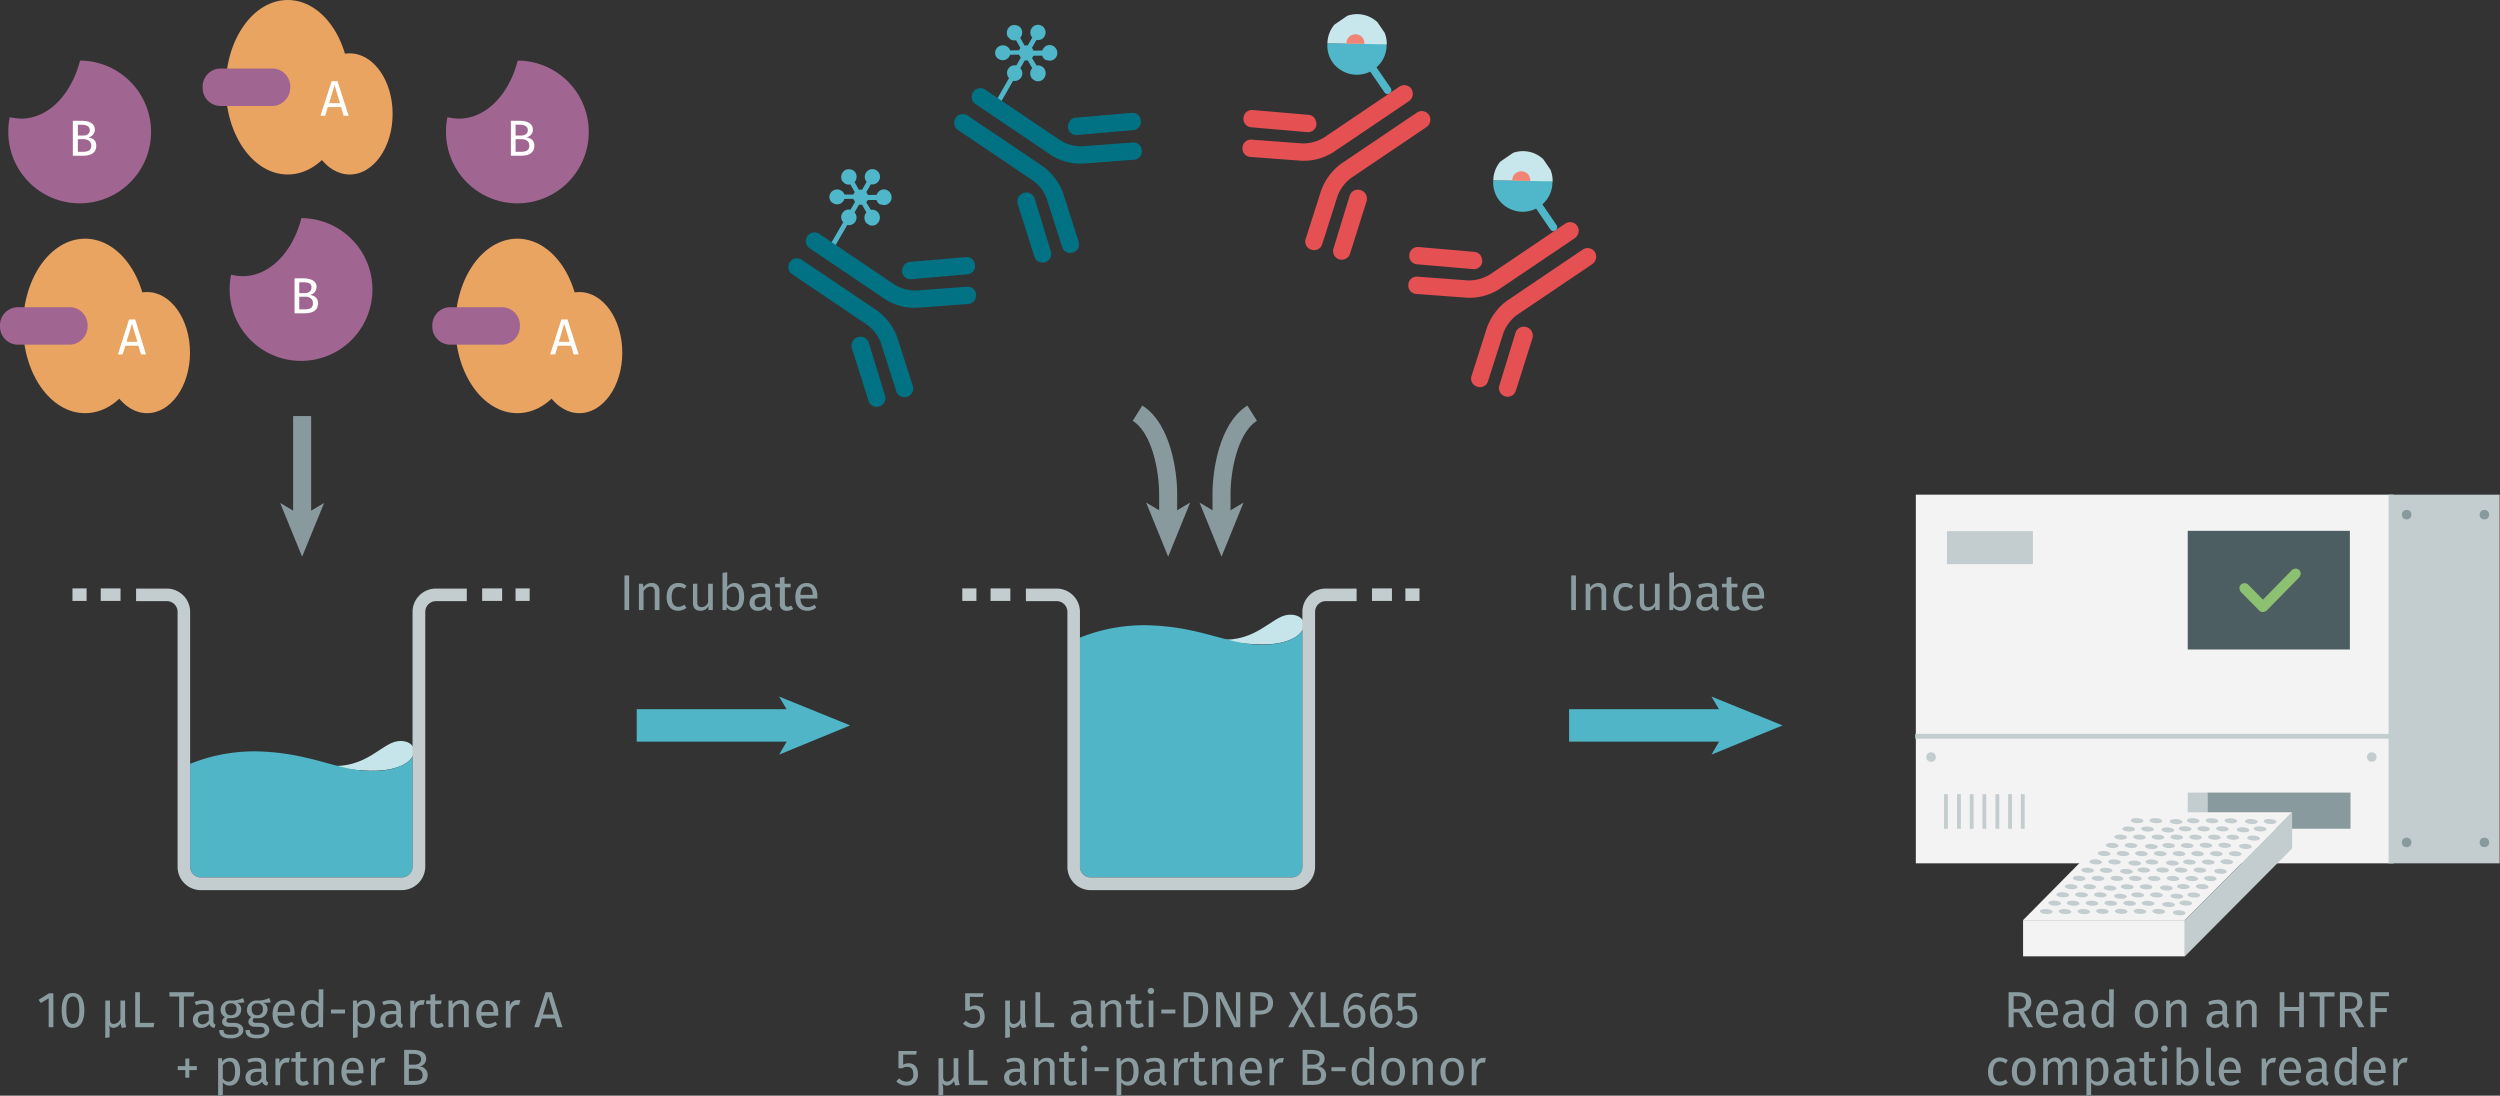 <svg xmlns="http://www.w3.org/2000/svg" xmlns:xlink="http://www.w3.org/1999/xlink" viewBox="0 0 693.4 303.9"><rect x="0" y="0" width="693.4" height="303.9" fill="#333333" stroke="none"/><defs><symbol id="well-b-4--4_2" data-name="well-b-4--4 2" viewBox="0 0 258.8 170.8"><path d="M184,15c-9,1.2-17.8,15.5-38.6,13.9,7.7,1.9,22,3.5,30.7,2.5C198.5,28.8,196.8,13.4,184,15Z" fill="#c5e5ea"/><path d="M66.6,157.5a6.1,6.1,0,0,0,6.1,6.1H186.4a6.1,6.1,0,0,0,6.1-6.1V23.6c-1.9,3.4-7,6.7-16.4,7.9-22.3,2.6-36.4-8.9-67.6-10.5a97.1,97.1,0,0,0-42,6.9V157.5Z" fill="#4fb5c7"/><path d="M186.4,170.8H72.7a13.2,13.2,0,0,1-13.2-13.2V13.3a6.1,6.1,0,0,0-6.1-6.1H36V.1H53.4A13.2,13.2,0,0,1,66.6,13.3V157.5a6.1,6.1,0,0,0,6.1,6.1H186.4a6.1,6.1,0,0,0,6.1-6.1V13.3A13.2,13.2,0,0,1,205.7.1h17.5V7.2H205.8a6.1,6.1,0,0,0-6.1,6.1V157.5A13.4,13.4,0,0,1,186.4,170.8Z" fill="#c3ccce"/><rect x="231.9" width="11.3" height="7.1" fill="#c3ccce"/><rect x="250.8" width="8" height="7.1" fill="#c3ccce"/><rect x="16" width="11.2" height="7.1" fill="#c3ccce"/><rect width="8" height="7.1" fill="#c3ccce"/></symbol><symbol id="HTRF-reader-white-background_2" data-name="HTRF-reader-white-background 2" viewBox="0 0 184.2 145.5"><rect x="0.2" width="150.5" height="116.2" fill="#f3f3f3"/><rect x="92" y="93.9" width="45.2" height="11.4" fill="#899a9e"/><rect x="85.9" y="93.9" width="6.3" height="11.4" fill="#c3ccce"/><rect x="149.2" width="35" height="116.2" fill="#c3ccce"/><rect y="75.4" width="150" height="1.5" fill="#c3ccce"/><rect x="85.9" y="11.4" width="51.1" height="37.4" fill="#4d5e62"/><rect x="10" y="11.5" width="27.1" height="10.4" fill="#c3ccce"/><rect x="9.1" y="94.4" width="1.2" height="10.9" fill="#c3ccce"/><rect x="13.2" y="94.4" width="1.2" height="10.9" fill="#c3ccce"/><rect x="17.2" y="94.4" width="1.2" height="10.9" fill="#c3ccce"/><rect x="21.2" y="94.4" width="1.2" height="10.9" fill="#c3ccce"/><rect x="25.3" y="94.4" width="1.2" height="10.9" fill="#c3ccce"/><rect x="29.3" y="94.4" width="1.2" height="10.9" fill="#c3ccce"/><rect x="33.3" y="94.4" width="1.2" height="10.9" fill="#c3ccce"/><circle cx="154.9" cy="6.3" r="1.5" fill="#899a9e"/><circle cx="179.4" cy="6.3" r="1.5" fill="#899a9e"/><circle cx="154.9" cy="109.6" r="1.5" fill="#899a9e"/><circle cx="143.9" cy="82.7" r="1.5" fill="#c3ccce"/><circle cx="5" cy="82.7" r="1.5" fill="#c3ccce"/><circle cx="179.4" cy="109.6" r="1.5" fill="#899a9e"/><polygon points="85 134.1 118.8 100.1 67.6 100.1 34 134.1 85 134.1" fill="#f3f3f3"/><rect x="34" y="134.1" width="51" height="11.4" fill="#f3f3f3"/><polygon points="85 145.5 118.8 111.5 118.8 100.1 85 134.1 85 145.5" fill="#c3ccce"/><ellipse cx="41.3" cy="131.3" rx="0.8" ry="2" transform="translate(-92.1 165.3) rotate(-86.8)" fill="#c3ccce"/><ellipse cx="47.2" cy="131.3" rx="0.8" ry="2" transform="translate(-86.5 171.2) rotate(-86.8)" fill="#c3ccce"/><ellipse cx="53.1" cy="131.3" rx="0.8" ry="2" transform="translate(-80.9 177.1) rotate(-86.8)" fill="#c3ccce"/><ellipse cx="59" cy="131.3" rx="0.8" ry="2" transform="translate(-75.4 182.9) rotate(-86.8)" fill="#c3ccce"/><ellipse cx="64.9" cy="131.3" rx="0.8" ry="2" transform="translate(-69.8 188.8) rotate(-86.8)" fill="#c3ccce"/><ellipse cx="70.8" cy="131.3" rx="0.8" ry="2" transform="translate(-64.2 194.7) rotate(-86.8)" fill="#c3ccce"/><ellipse cx="76.7" cy="131.3" rx="0.8" ry="2" transform="translate(-58.6 200.6) rotate(-86.8)" fill="#c3ccce"/><ellipse cx="82.6" cy="131.3" rx="0.8" ry="2" transform="matrix(0.06, -1, 1, 0.06, -53.07, 206.51)" fill="#c3ccce"/><ellipse cx="43.9" cy="128.7" rx="0.8" ry="2" transform="translate(-87 165.4) rotate(-86.8)" fill="#c3ccce"/><ellipse cx="49.8" cy="128.7" rx="0.8" ry="2" transform="translate(-81.5 171.3) rotate(-86.8)" fill="#c3ccce"/><ellipse cx="55.7" cy="128.7" rx="0.8" ry="2" transform="translate(-75.9 177.2) rotate(-86.8)" fill="#c3ccce"/><ellipse cx="61.6" cy="128.7" rx="0.8" ry="2" transform="translate(-70.3 183.1) rotate(-86.8)" fill="#c3ccce"/><ellipse cx="67.5" cy="128.7" rx="0.8" ry="2" transform="translate(-64.7 189) rotate(-86.8)" fill="#c3ccce"/><ellipse cx="73.4" cy="128.7" rx="0.8" ry="2" transform="translate(-59.2 194.9) rotate(-86.8)" fill="#c3ccce"/><ellipse cx="79.3" cy="128.7" rx="0.8" ry="2" transform="matrix(0.06, -1, 1, 0.06, -53.59, 200.76)" fill="#c3ccce"/><ellipse cx="85.2" cy="128.7" rx="0.8" ry="2" transform="translate(-48 206.6) rotate(-86.8)" fill="#c3ccce"/><ellipse cx="46.5" cy="126.1" rx="0.8" ry="2" transform="translate(-82 165.5) rotate(-86.8)" fill="#c3ccce"/><ellipse cx="52.4" cy="126.1" rx="0.8" ry="2" transform="translate(-76.4 171.4) rotate(-86.8)" fill="#c3ccce"/><ellipse cx="58.3" cy="126.1" rx="0.8" ry="2" transform="translate(-70.8 177.3) rotate(-86.8)" fill="#c3ccce"/><ellipse cx="64.2" cy="126.1" rx="0.8" ry="2" transform="matrix(0.06, -1, 1, 0.06, -65.26, 183.22)" fill="#c3ccce"/><ellipse cx="70.1" cy="126.1" rx="0.8" ry="2" transform="translate(-59.7 189.1) rotate(-86.8)" fill="#c3ccce"/><ellipse cx="76" cy="126.1" rx="0.8" ry="2" transform="translate(-54.1 195) rotate(-86.8)" fill="#c3ccce"/><ellipse cx="81.9" cy="126.1" rx="0.8" ry="2" transform="matrix(0.06, -1, 1, 0.06, -48.54, 200.9)" fill="#c3ccce"/><ellipse cx="87.8" cy="126.1" rx="0.8" ry="2" transform="translate(-43 206.8) rotate(-86.8)" fill="#c3ccce"/><ellipse cx="49.1" cy="123.5" rx="0.8" ry="2" transform="translate(-76.9 165.7) rotate(-86.8)" fill="#c3ccce"/><ellipse cx="55" cy="123.5" rx="0.8" ry="2" transform="translate(-71.4 171.6) rotate(-86.8)" fill="#c3ccce"/><ellipse cx="60.9" cy="123.5" rx="0.8" ry="2" transform="matrix(0.06, -1, 1, 0.06, -65.78, 177.47)" fill="#c3ccce"/><ellipse cx="66.8" cy="123.5" rx="0.8" ry="2" transform="translate(-60.2 183.4) rotate(-86.8)" fill="#c3ccce"/><ellipse cx="72.7" cy="123.5" rx="0.8" ry="2" transform="translate(-54.6 189.3) rotate(-86.8)" fill="#c3ccce"/><ellipse cx="78.6" cy="123.5" rx="0.8" ry="2" transform="matrix(0.06, -1, 1, 0.06, -49.06, 195.15)" fill="#c3ccce"/><ellipse cx="84.5" cy="123.5" rx="0.8" ry="2" transform="translate(-43.5 201) rotate(-86.8)" fill="#c3ccce"/><ellipse cx="90.4" cy="123.5" rx="0.8" ry="2" transform="translate(-37.9 206.9) rotate(-86.8)" fill="#c3ccce"/><ellipse cx="51.7" cy="120.9" rx="0.8" ry="2" transform="translate(-71.9 165.8) rotate(-86.8)" fill="#c3ccce"/><ellipse cx="57.6" cy="120.9" rx="0.8" ry="2" transform="translate(-66.3 171.7) rotate(-86.8)" fill="#c3ccce"/><ellipse cx="63.5" cy="120.9" rx="0.8" ry="2" transform="translate(-60.7 177.6) rotate(-86.8)" fill="#c3ccce"/><ellipse cx="69.4" cy="120.9" rx="0.8" ry="2" transform="translate(-55.2 183.5) rotate(-86.8)" fill="#c3ccce"/><ellipse cx="75.3" cy="120.9" rx="0.8" ry="2" transform="translate(-49.6 189.4) rotate(-86.8)" fill="#c3ccce"/><ellipse cx="81.2" cy="120.9" rx="0.8" ry="2" transform="translate(-44 195.3) rotate(-86.8)" fill="#c3ccce"/><ellipse cx="87.1" cy="120.9" rx="0.8" ry="2" transform="translate(-38.4 201.2) rotate(-86.8)" fill="#c3ccce"/><ellipse cx="93" cy="120.9" rx="0.8" ry="2" transform="translate(-32.9 207.1) rotate(-86.8)" fill="#c3ccce"/><ellipse cx="54.3" cy="118.3" rx="0.8" ry="2" transform="translate(-66.8 166) rotate(-86.8)" fill="#c3ccce"/><ellipse cx="60.2" cy="118.3" rx="0.8" ry="2" transform="translate(-61.3 171.9) rotate(-86.8)" fill="#c3ccce"/><ellipse cx="66.1" cy="118.3" rx="0.8" ry="2" transform="matrix(0.06, -1, 1, 0.06, -55.68, 177.75)" fill="#c3ccce"/><ellipse cx="72" cy="118.3" rx="0.8" ry="2" transform="translate(-50.1 183.6) rotate(-86.8)" fill="#c3ccce"/><ellipse cx="77.9" cy="118.3" rx="0.8" ry="2" transform="translate(-44.5 189.5) rotate(-86.8)" fill="#c3ccce"/><ellipse cx="83.8" cy="118.3" rx="0.8" ry="2" transform="translate(-39 195.4) rotate(-86.8)" fill="#c3ccce"/><ellipse cx="89.7" cy="118.3" rx="0.8" ry="2" transform="translate(-33.4 201.3) rotate(-86.8)" fill="#c3ccce"/><ellipse cx="95.6" cy="118.3" rx="0.8" ry="2" transform="matrix(0.06, -1, 1, 0.06, -27.81, 207.21)" fill="#c3ccce"/><ellipse cx="56.9" cy="115.7" rx="0.8" ry="2" transform="translate(-61.8 166.1) rotate(-86.8)" fill="#c3ccce"/><ellipse cx="62.8" cy="115.7" rx="0.8" ry="2" transform="translate(-56.2 172) rotate(-86.8)" fill="#c3ccce"/><ellipse cx="68.7" cy="115.7" rx="0.8" ry="2" transform="matrix(0.06, -1, 1, 0.06, -50.63, 177.89)" fill="#c3ccce"/><ellipse cx="74.6" cy="115.7" rx="0.8" ry="2" transform="translate(-45.1 183.8) rotate(-86.8)" fill="#c3ccce"/><ellipse cx="80.5" cy="115.7" rx="0.8" ry="2" transform="matrix(0.06, -1, 1, 0.06, -39.48, 189.67)" fill="#c3ccce"/><ellipse cx="86.4" cy="115.7" rx="0.8" ry="2" transform="translate(-33.9 195.6) rotate(-86.8)" fill="#c3ccce"/><ellipse cx="92.3" cy="115.7" rx="0.8" ry="2" transform="translate(-28.3 201.5) rotate(-86.8)" fill="#c3ccce"/><ellipse cx="98.2" cy="115.7" rx="0.8" ry="2" transform="translate(-22.8 207.3) rotate(-86.8)" fill="#c3ccce"/><ellipse cx="59.5" cy="113.1" rx="0.8" ry="2" transform="translate(-56.7 166.2) rotate(-86.8)" fill="#c3ccce"/><ellipse cx="65.4" cy="113.1" rx="0.8" ry="2" transform="translate(-51.1 172.1) rotate(-86.8)" fill="#c3ccce"/><ellipse cx="71.3" cy="113.1" rx="0.8" ry="2" transform="translate(-45.6 178) rotate(-86.8)" fill="#c3ccce"/><ellipse cx="77.2" cy="113.1" rx="0.8" ry="2" transform="translate(-40 183.9) rotate(-86.8)" fill="#c3ccce"/><ellipse cx="83.1" cy="113.1" rx="0.8" ry="2" transform="translate(-34.4 189.8) rotate(-86.8)" fill="#c3ccce"/><ellipse cx="89" cy="113.1" rx="0.8" ry="2" transform="translate(-28.9 195.7) rotate(-86.8)" fill="#c3ccce"/><ellipse cx="94.9" cy="113.1" rx="0.8" ry="2" transform="translate(-23.3 201.6) rotate(-86.8)" fill="#c3ccce"/><ellipse cx="100.8" cy="113.1" rx="0.8" ry="2" transform="translate(-17.7 207.5) rotate(-86.8)" fill="#c3ccce"/><ellipse cx="62.1" cy="110.5" rx="0.8" ry="2" transform="translate(-51.7 166.4) rotate(-86.8)" fill="#c3ccce"/><ellipse cx="68" cy="110.5" rx="0.8" ry="2" transform="translate(-46.1 172.3) rotate(-86.8)" fill="#c3ccce"/><ellipse cx="73.9" cy="110.5" rx="0.8" ry="2" transform="matrix(0.06, -1, 1, 0.06, -40.52, 178.17)" fill="#c3ccce"/><ellipse cx="79.8" cy="110.5" rx="0.8" ry="2" transform="translate(-34.9 184.1) rotate(-86.8)" fill="#c3ccce"/><ellipse cx="85.7" cy="110.5" rx="0.8" ry="2" transform="translate(-29.4 190) rotate(-86.8)" fill="#c3ccce"/><ellipse cx="91.6" cy="110.5" rx="0.8" ry="2" transform="translate(-23.8 195.8) rotate(-86.8)" fill="#c3ccce"/><ellipse cx="97.5" cy="110.5" rx="0.8" ry="2" transform="translate(-18.2 201.7) rotate(-86.8)" fill="#c3ccce"/><ellipse cx="103.4" cy="110.5" rx="0.8" ry="2" transform="matrix(0.06, -1, 1, 0.06, -12.65, 207.63)" fill="#c3ccce"/><ellipse cx="64.7" cy="107.9" rx="0.8" ry="2" transform="translate(-46.6 166.5) rotate(-86.8)" fill="#c3ccce"/><ellipse cx="70.6" cy="107.9" rx="0.8" ry="2" transform="translate(-41 172.4) rotate(-86.8)" fill="#c3ccce"/><ellipse cx="76.5" cy="107.9" rx="0.8" ry="2" transform="translate(-35.5 178.3) rotate(-86.8)" fill="#c3ccce"/><ellipse cx="82.4" cy="107.9" rx="0.8" ry="2" transform="translate(-29.9 184.2) rotate(-86.8)" fill="#c3ccce"/><ellipse cx="88.3" cy="107.9" rx="0.8" ry="2" transform="translate(-24.3 190.1) rotate(-86.8)" fill="#c3ccce"/><ellipse cx="94.2" cy="107.9" rx="0.8" ry="2" transform="translate(-18.7 196) rotate(-86.8)" fill="#c3ccce"/><ellipse cx="100.1" cy="107.9" rx="0.8" ry="2" transform="translate(-13.2 201.9) rotate(-86.8)" fill="#c3ccce"/><ellipse cx="106" cy="107.9" rx="0.8" ry="2" transform="matrix(0.06, -1, 1, 0.06, -7.6, 207.77)" fill="#c3ccce"/><ellipse cx="67.3" cy="105.3" rx="0.8" ry="2" transform="translate(-41.6 166.7) rotate(-86.8)" fill="#c3ccce"/><ellipse cx="73.2" cy="105.3" rx="0.8" ry="2" transform="translate(-36 172.6) rotate(-86.8)" fill="#c3ccce"/><ellipse cx="79.1" cy="105.3" rx="0.8" ry="2" transform="matrix(0.06, -1, 1, 0.06, -30.42, 178.45)" fill="#c3ccce"/><ellipse cx="85" cy="105.3" rx="0.8" ry="2" transform="translate(-24.8 184.3) rotate(-86.8)" fill="#c3ccce"/><ellipse cx="90.9" cy="105.3" rx="0.8" ry="2" transform="translate(-19.3 190.2) rotate(-86.8)" fill="#c3ccce"/><ellipse cx="96.8" cy="105.3" rx="0.8" ry="2" transform="translate(-13.7 196.1) rotate(-86.8)" fill="#c3ccce"/><ellipse cx="102.7" cy="105.3" rx="0.8" ry="2" transform="matrix(0.06, -1, 1, 0.06, -8.12, 202.02)" fill="#c3ccce"/><ellipse cx="108.6" cy="105.3" rx="0.8" ry="2" transform="translate(-2.5 207.9) rotate(-86.8)" fill="#c3ccce"/><ellipse cx="69.9" cy="102.7" rx="0.8" ry="2" transform="translate(-36.5 166.8) rotate(-86.8)" fill="#c3ccce"/><ellipse cx="75.8" cy="102.7" rx="0.8" ry="2" transform="translate(-30.9 172.7) rotate(-86.8)" fill="#c3ccce"/><ellipse cx="81.7" cy="102.7" rx="0.8" ry="2" transform="matrix(0.06, -1, 1, 0.06, -25.36, 178.59)" fill="#c3ccce"/><ellipse cx="87.6" cy="102.7" rx="0.8" ry="2" transform="translate(-19.8 184.5) rotate(-86.8)" fill="#c3ccce"/><ellipse cx="93.5" cy="102.7" rx="0.8" ry="2" transform="translate(-14.2 190.4) rotate(-86.8)" fill="#c3ccce"/><ellipse cx="99.4" cy="102.7" rx="0.8" ry="2" transform="translate(-8.6 196.3) rotate(-86.8)" fill="#c3ccce"/><ellipse cx="105.3" cy="102.7" rx="0.8" ry="2" transform="matrix(0.06, -1, 1, 0.06, -3.07, 202.16)" fill="#c3ccce"/><ellipse cx="111.2" cy="102.7" rx="0.8" ry="2" transform="matrix(0.06, -1, 1, 0.06, 2.5, 208.05)" fill="#c3ccce"/><path d="M119.9,23.3a2.1,2.1,0,0,0-1.1.4l-9.2,9.4-4.7-4.8a1.7,1.7,0,0,0-1.1-.4,1.6,1.6,0,0,0-1.6,1.6,2.1,2.1,0,0,0,.4,1.1l5.9,6a1.7,1.7,0,0,0,1.1.4,2.1,2.1,0,0,0,1.1-.4L121,26.1a2.2,2.2,0,0,0,.5-1.1A1.6,1.6,0,0,0,119.9,23.3Z" fill="#8cc172"/></symbol><symbol id="well-b-2--4_2" data-name="well-b-2--4 2" viewBox="0 0 258.8 170.8"><path d="M184,86.5c-9,1.2-17.8,15.5-38.6,13.9,7.7,1.9,22,3.5,30.7,2.5C198.5,100.3,196.8,84.9,184,86.5Z" fill="#c5e5ea"/><path d="M66.6,157.5a6.1,6.1,0,0,0,6.1,6.1H186.4a6.1,6.1,0,0,0,6.1-6.1V95.1c-1.9,3.4-7,6.7-16.4,7.9-22.2,2.6-36.4-8.9-67.5-10.6a97.1,97.1,0,0,0-42,6.9Z" fill="#4fb5c7"/><path d="M186.4,170.8H72.7a13.2,13.2,0,0,1-13.2-13.2V13.3a6.1,6.1,0,0,0-6.1-6.1H36V.1H53.4A13.2,13.2,0,0,1,66.6,13.3V157.5a6.1,6.1,0,0,0,6.1,6.1H186.4a6.1,6.1,0,0,0,6.1-6.1V13.3A13.2,13.2,0,0,1,205.7.1h17.5V7.2H205.8a6.1,6.1,0,0,0-6.1,6.1V157.5A13.4,13.4,0,0,1,186.4,170.8Z" fill="#c3ccce"/><rect x="231.9" width="11.3" height="7.1" fill="#c3ccce"/><rect x="250.8" width="8" height="7.1" fill="#c3ccce"/><rect x="16" width="11.2" height="7.1" fill="#c3ccce"/><rect width="8" height="7.1" fill="#c3ccce"/></symbol><symbol id="fluorophore-donor-cryptate" data-name="fluorophore-donor-cryptate" viewBox="0 0 17.3 25.5"><path d="M15.4,3.3,9.6,7.4l-2,1.4L1.4,13.2a8.5,8.5,0,0,0,6.2,3.9v7.3a1.1,1.1,0,0,0,2.2,0V17.1a8.7,8.7,0,0,0,7.5-8.5A8.5,8.5,0,0,0,15.4,3.3Z" fill="#4fb7c9"/><path d="M15.4,3.3a8.6,8.6,0,0,0-14,10Z" fill="#c7e7ec"/><path d="M10.9,6.5A2.5,2.5,0,0,0,8.7,5.3,2.6,2.6,0,0,0,6.1,7.9a2.3,2.3,0,0,0,.6,1.6" fill="#f08576"/></symbol><symbol id="antibody-red_2" data-name="antibody-red 2" viewBox="0 0 51.1 50.3"><path d="M21.1,50.3a2.5,2.5,0,0,1-2.5-2.5V21.5a11.7,11.7,0,0,0-2.1-6L7.5,4.1A2.4,2.4,0,0,1,7.9.6a2.4,2.4,0,0,1,3.5.4l9,11.4a15.9,15.9,0,0,1,3.2,9.1V47.7A2.6,2.6,0,0,1,21.1,50.3Z" fill="#e55052"/><path d="M12.6,22.5a2.3,2.3,0,0,1-1.9-.9L.6,9.1A2.4,2.4,0,0,1,1,5.6,2.4,2.4,0,0,1,4.5,6L14.6,18.5a2.4,2.4,0,0,1-.4,3.5A3.3,3.3,0,0,1,12.6,22.5Z" fill="#e55052"/><path d="M30.1,50.3a2.5,2.5,0,0,1-2.5-2.5V21.5a16.7,16.7,0,0,1,3.2-9.1L39.8,1A2.4,2.4,0,0,1,43.3.6a2.4,2.4,0,0,1,.4,3.5l-9,11.4a11.7,11.7,0,0,0-2.1,6V47.7A2.6,2.6,0,0,1,30.1,50.3Z" fill="#e55052"/><path d="M38.6,22.5a2.5,2.5,0,0,1-1.6-.6,2.5,2.5,0,0,1-.4-3.5L46.7,5.9A2.5,2.5,0,0,1,50.6,9l-10,12.6A2.7,2.7,0,0,1,38.6,22.5Z" fill="#e55052"/></symbol><symbol id="fluorophore-acceptor-XL665" data-name="fluorophore-acceptor-XL665" viewBox="0 0 16.2 25.5"><path d="M15.1,10.5a2.2,2.2,0,0,0-2.6.2L10.3,9.5V8.7l2.2-1.3A2,2,0,0,0,14,8l1.1-.4a2.2,2.2,0,0,0,.8-3,2.2,2.2,0,0,0-1.4-1.1,2.1,2.1,0,0,0-1.7.2,2.1,2.1,0,0,0-1,1.4,1.7,1.7,0,0,0,0,1L9.6,7.4l-.8-.5V4.3a2.2,2.2,0,0,0,1.5-2.1,2.2,2.2,0,0,0-4.4,0A2.2,2.2,0,0,0,7.4,4.3V6.9l-.8.5L4.4,6.1a1.7,1.7,0,0,0,0-1,2.4,2.4,0,0,0-1-1.4,2,2,0,0,0-1.7-.2,2.4,2.4,0,0,0-1.4,1,2.4,2.4,0,0,0,.8,3.1l1.1.3a2.2,2.2,0,0,0,1.5-.6L5.9,8.6v.8L3.7,10.7a2.2,2.2,0,0,0-2.6-.2,2.2,2.2,0,0,0-.8,3,2.1,2.1,0,0,0,1.4,1h.5a2,2,0,0,0,1.1-.3,2.1,2.1,0,0,0,1-1.4,1.7,1.7,0,0,0,0-1l2.2-1.3.9.5v2.6a2.2,2.2,0,0,0,0,4.2v6.9a.7.7,0,1,0,1.4,0V17.9a2.2,2.2,0,0,0,0-4.2V11.1l.8-.4L11.8,12a1.7,1.7,0,0,0,0,1,2.4,2.4,0,0,0,1,1.4,2,2,0,0,0,1.1.3h.6a2.4,2.4,0,0,0,1.4-1A2.4,2.4,0,0,0,15.1,10.5Z" fill="#4fb7c9"/></symbol><symbol id="antibody-blue_2" data-name="antibody-blue 2" viewBox="0 0 51.1 50.2"><path d="M21.1,50.2a2.5,2.5,0,0,1-2.5-2.5V21.5a11.7,11.7,0,0,0-2.1-6L7.5,4.1A2.4,2.4,0,0,1,7.9.6a2.4,2.4,0,0,1,3.5.4l9,11.4a15.7,15.7,0,0,1,3.2,9.1V47.7A2.5,2.5,0,0,1,21.1,50.2Z" fill="#007284"/><path d="M12.6,22.5a2.3,2.3,0,0,1-1.9-.9L.6,9.1A2.4,2.4,0,0,1,1,5.6,2.4,2.4,0,0,1,4.5,6L14.6,18.5a2.4,2.4,0,0,1-.4,3.5A3.3,3.3,0,0,1,12.6,22.5Z" fill="#007284"/><path d="M30.1,50.2a2.5,2.5,0,0,1-2.5-2.5V21.5a16.7,16.7,0,0,1,3.2-9.1L39.8,1A2.4,2.4,0,0,1,43.3.6a2.4,2.4,0,0,1,.4,3.5l-9,11.4a11.4,11.4,0,0,0-2.1,6V47.7A2.5,2.5,0,0,1,30.1,50.2Z" fill="#007284"/><path d="M38.6,22.5a2.5,2.5,0,0,1-1.6-.6,2.5,2.5,0,0,1-.4-3.5L46.7,5.9A2.5,2.5,0,0,1,50.6,9l-10,12.6A2.7,2.7,0,0,1,38.6,22.5Z" fill="#007284"/></symbol><symbol id="protein-double-tag_2" data-name="protein-double-tag 2" viewBox="0 0 52.7 48.4"><ellipse cx="23.6" cy="24.2" rx="17.2" ry="24.2" fill="#e9a461"/><ellipse cx="40.8" cy="31.6" rx="11.9" ry="16.8" fill="#e9a461"/><path d="M19.3,29.4H5a5,5,0,0,1-5-5V24a5,5,0,0,1,5-5H19.3a5,5,0,0,1,5,5v.4A5.1,5.1,0,0,1,19.3,29.4Z" fill="#a06590"/></symbol><symbol id="compound-purple" data-name="compound-purple" viewBox="0 0 39.6 39.6"><path d="M19.9,0C17.5,9.4,11.1,16.1,3.6,16.1a16.5,16.5,0,0,1-3.2-.4A18.4,18.4,0,0,0,0,19.8,19.8,19.8,0,1,0,19.9,0Z" fill="#a06590"/></symbol></defs><title>ppi-how-it-works-assay-protocol-htrf-mab-anti-dnp-xl665-61DNPXLA-61DNPXLB</title><g style="isolation:isolate"><g style="isolation:isolate"><path d="M269,276.5v2.8a2.8,2.8,0,0,1,1.5-.4c1.6,0,2.6,1.1,2.6,3a3,3,0,0,1-3.2,3.2,3.8,3.8,0,0,1-2.8-1.2l.8-.8a2.7,2.7,0,0,0,2,.9,1.8,1.8,0,0,0,1.9-2.1c0-1.5-.7-2-1.7-2a2,2,0,0,0-1.3.4h-1.1v-4.8h5.1l-.2,1Z" transform="translate(0 0)" fill="#8b9ca0"/><path d="M284.7,284.9l-1.2.2a4.3,4.3,0,0,1-.4-1.4h0a2.3,2.3,0,0,1-1.9,1.4,1.6,1.6,0,0,1-1.4-.7,4.5,4.5,0,0,1,.3,1.8v1.5l-1.3.2V277.5h1.3v5.2c0,1,.5,1.3,1.1,1.3s1.3-.4,1.8-1.4v-5.1h1.3v4.9A7.6,7.6,0,0,0,284.7,284.9Z" transform="translate(0 0)" fill="#8b9ca0"/><path d="M292.4,283.7v1.2h-5.2v-9.7h1.3v8.5Z" transform="translate(0 0)" fill="#8b9ca0"/><path d="M303.3,284.2l-.3.9a1.5,1.5,0,0,1-1.4-1.1,2.7,2.7,0,0,1-2.2,1.1,2.2,2.2,0,0,1-2.4-2.3c0-1.5,1.2-2.4,3.3-2.4h1.1v-.5c0-1.1-.5-1.5-1.5-1.5a5.1,5.1,0,0,0-2,.4l-.3-.9a5.9,5.9,0,0,1,2.5-.5c1.8,0,2.6.9,2.6,2.4v3.4A.9.9,0,0,0,303.3,284.2Zm-1.9-1.2v-1.7h-1c-1.3,0-2,.5-2,1.5a1.2,1.2,0,0,0,1.3,1.3A2,2,0,0,0,301.4,283Z" transform="translate(0 0)" fill="#8b9ca0"/><path d="M311,279.6v5.3h-1.3v-5.1c0-1.1-.5-1.4-1.2-1.4a2.3,2.3,0,0,0-1.9,1.3v5.2h-1.3v-7.4h1.1l.2,1.1a2.6,2.6,0,0,1,2.2-1.2A2,2,0,0,1,311,279.6Z" transform="translate(0 0)" fill="#8b9ca0"/><path d="M315.6,285.1a1.9,1.9,0,0,1-2-2.1v-4.5h-1.3v-1h1.3v-1.6l1.3-.2v1.8h1.8l-.2,1h-1.6v4.4c0,.8.3,1.1.9,1.1l1-.3.5.9A3.4,3.4,0,0,1,315.6,285.1Z" transform="translate(0 0)" fill="#8b9ca0"/><path d="M320.1,274.9a.8.8,0,0,1-.9.8.9.9,0,0,1-.9-.8.9.9,0,0,1,.9-.9A.8.8,0,0,1,320.1,274.9Zm-1.5,10v-7.4h1.3v7.4Z" transform="translate(0 0)" fill="#8b9ca0"/><path d="M326,280v1.1h-3.9V280Z" transform="translate(0 0)" fill="#8b9ca0"/><path d="M335.1,280c0,4-2.4,4.9-4.5,4.9h-2.3v-9.7h2C332.7,275.2,335.1,276,335.1,280Zm-5.5,3.8h1.1c1.5,0,3-.6,3-3.8s-1.6-3.7-3.1-3.7h-1Z" transform="translate(0 0)" fill="#8b9ca0"/><path d="M342.3,284.9l-4-8.2a30.5,30.5,0,0,1,.2,3.8v4.4h-1.2v-9.7H339l4,8.3a18,18,0,0,1-.2-3v-5.3H344v9.7Z" transform="translate(0 0)" fill="#8b9ca0"/><path d="M353.1,278.2c0,2.2-1.6,3.2-3.7,3.2h-1.2v3.5h-1.4v-9.7h2.6C351.7,275.2,353.1,276.2,353.1,278.2Zm-1.4,0c0-1.4-.9-1.9-2.3-1.9h-1.2v4h1.1C350.8,280.3,351.7,279.9,351.7,278.2Z" transform="translate(0 0)" fill="#8b9ca0"/><path d="M363.3,284.9l-2.3-4.3-2.2,4.3h-1.5l2.9-5.1-2.6-4.6h1.5l2,3.7,1.9-3.7h1.4l-2.6,4.5,3,5.2Z" transform="translate(0 0)" fill="#8b9ca0"/><path d="M371.5,283.7v1.2h-5.2v-9.7h1.4v8.5Z" transform="translate(0 0)" fill="#8b9ca0"/><path d="M378.7,281.7c0,2.1-1.3,3.4-3,3.4s-3.1-1.9-3.1-4.6,1.3-5.1,3.5-5.1a3.4,3.4,0,0,1,2,.6l-.5.8a4.2,4.2,0,0,0-1.5-.4c-1.3,0-2.2,1.4-2.2,3.6a2.5,2.5,0,0,1,2.2-1.3C377.5,278.7,378.7,279.7,378.7,281.7Zm-1.3.1c0-1.5-.6-2-1.5-2a2.5,2.5,0,0,0-2,1.2c0,2.1.6,3,1.8,3S377.4,283.1,377.4,281.8Z" transform="translate(0 0)" fill="#8b9ca0"/><path d="M386.2,281.7a3.1,3.1,0,0,1-3,3.4c-2.3,0-3.2-1.9-3.2-4.6s1.4-5.1,3.6-5.1a3.1,3.1,0,0,1,1.9.6l-.5.8a3.3,3.3,0,0,0-1.4-.4c-1.4,0-2.2,1.4-2.3,3.6a2.7,2.7,0,0,1,2.3-1.3C385,278.7,386.2,279.7,386.2,281.7Zm-1.3.1c0-1.5-.7-2-1.5-2a2.6,2.6,0,0,0-2.1,1.2c.1,2.1.6,3,1.9,3S384.9,283.1,384.9,281.8Z" transform="translate(0 0)" fill="#8b9ca0"/><path d="M389,276.5v2.8a2.6,2.6,0,0,1,1.5-.4c1.5,0,2.6,1.1,2.6,3a3,3,0,0,1-3.2,3.2,3.8,3.8,0,0,1-2.8-1.2l.8-.8a2.4,2.4,0,0,0,2,.9,1.9,1.9,0,0,0,1.9-2.1c0-1.5-.8-2-1.7-2a2.5,2.5,0,0,0-1.4.4h-1v-4.8h5.1l-.2,1Z" transform="translate(0 0)" fill="#8b9ca0"/></g><g style="isolation:isolate"><path d="M250.5,292.5v2.8a2.8,2.8,0,0,1,1.5-.4c1.6,0,2.6,1.1,2.6,3a3,3,0,0,1-3.2,3.2,3.8,3.8,0,0,1-2.8-1.2l.8-.8a2.7,2.7,0,0,0,2,.9,1.8,1.8,0,0,0,1.9-2.1c0-1.5-.7-2-1.7-2a2,2,0,0,0-1.3.4h-1.1v-4.8h5.1l-.2,1Z" transform="translate(0 0)" fill="#8b9ca0"/><path d="M266.2,300.9l-1.2.2a4.3,4.3,0,0,1-.4-1.4h0a2.3,2.3,0,0,1-1.9,1.4,1.6,1.6,0,0,1-1.4-.7,4.5,4.5,0,0,1,.3,1.8v1.5l-1.3.2V293.5h1.3v5.2c0,1,.5,1.3,1.1,1.3s1.3-.4,1.8-1.4v-5.1h1.3v4.9A7.6,7.6,0,0,0,266.2,300.9Z" transform="translate(0 0)" fill="#8b9ca0"/><path d="M273.9,299.7v1.2h-5.2v-9.7h1.3v8.5Z" transform="translate(0 0)" fill="#8b9ca0"/><path d="M284.8,300.2l-.3.9a1.5,1.5,0,0,1-1.4-1.1,2.7,2.7,0,0,1-2.2,1.1,2.2,2.2,0,0,1-2.4-2.3c0-1.5,1.2-2.4,3.3-2.4h1.1v-.5c0-1.1-.5-1.5-1.5-1.5a5.1,5.1,0,0,0-2,.4l-.3-.9a5.9,5.9,0,0,1,2.5-.5c1.8,0,2.6.9,2.6,2.4v3.4A.9.9,0,0,0,284.8,300.2Zm-1.9-1.2v-1.7h-1c-1.3,0-2,.5-2,1.5a1.2,1.2,0,0,0,1.3,1.3A2,2,0,0,0,282.9,299Z" transform="translate(0 0)" fill="#8b9ca0"/><path d="M292.5,295.6v5.3h-1.3v-5.1c0-1.1-.5-1.4-1.2-1.4a2.3,2.3,0,0,0-1.9,1.3v5.2h-1.3v-7.4h1.1l.2,1.1a2.6,2.6,0,0,1,2.2-1.2A2,2,0,0,1,292.5,295.6Z" transform="translate(0 0)" fill="#8b9ca0"/><path d="M297.1,301.1a1.9,1.9,0,0,1-2-2.1v-4.5h-1.3v-1h1.3v-1.6l1.3-.2v1.8h1.8l-.2,1h-1.6v4.4c0,.8.3,1.1.9,1.1l1-.3.5.9A3.4,3.4,0,0,1,297.1,301.1Z" transform="translate(0 0)" fill="#8b9ca0"/><path d="M301.6,290.9a.8.8,0,0,1-.9.8.9.9,0,0,1-.9-.8.9.9,0,0,1,.9-.9A.8.8,0,0,1,301.6,290.9Zm-1.5,10v-7.4h1.3v7.4Z" transform="translate(0 0)" fill="#8b9ca0"/><path d="M307.5,296v1.1h-3.9V296Z" transform="translate(0 0)" fill="#8b9ca0"/><path d="M315.8,297.2c0,2.2-1,3.9-2.9,3.9a2.3,2.3,0,0,1-1.9-.9v3.5l-1.3.2V293.5h1.1v1a2.7,2.7,0,0,1,2.2-1.1C315,293.4,315.8,294.9,315.8,297.2Zm-1.4,0c0-1.9-.5-2.8-1.6-2.8a2.2,2.2,0,0,0-1.8,1.1v3.6a1.8,1.8,0,0,0,1.6.9C313.8,300,314.4,299.1,314.4,297.2Z" transform="translate(0 0)" fill="#8b9ca0"/><path d="M323.6,300.2l-.3.9a1.5,1.5,0,0,1-1.4-1.1,2.8,2.8,0,0,1-2.2,1.1,2.2,2.2,0,0,1-2.4-2.3c0-1.5,1.2-2.4,3.3-2.4h1.1v-.5c0-1.1-.5-1.5-1.6-1.5a5,5,0,0,0-1.9.4l-.4-.9a6.3,6.3,0,0,1,2.6-.5c1.8,0,2.6.9,2.6,2.4v3.4A.9.9,0,0,0,323.6,300.2Zm-1.9-1.2v-1.7h-1c-1.3,0-2,.5-2,1.5s.4,1.3,1.2,1.3A2,2,0,0,0,321.7,299Z" transform="translate(0 0)" fill="#8b9ca0"/><path d="M329.6,293.4l-.3,1.3h-.6c-1,0-1.5.7-1.8,2.1v4.2h-1.3v-7.4h1.1l.2,1.5a1.9,1.9,0,0,1,1.9-1.6Z" transform="translate(0 0)" fill="#8b9ca0"/><path d="M333.2,301.1a1.9,1.9,0,0,1-2-2.1v-4.5H330v-1h1.2v-1.6l1.3-.2v1.8h1.8l-.2,1h-1.6v4.4c0,.8.3,1.1.9,1.1l1-.3.5.9A3.1,3.1,0,0,1,333.2,301.1Z" transform="translate(0 0)" fill="#8b9ca0"/><path d="M341.8,295.6v5.3h-1.3v-5.1c0-1.1-.4-1.4-1.1-1.4a2.3,2.3,0,0,0-1.9,1.3v5.2h-1.3v-7.4h1.1v1.1a2.8,2.8,0,0,1,2.3-1.2A2,2,0,0,1,341.8,295.6Z" transform="translate(0 0)" fill="#8b9ca0"/><path d="M350,297.7h-4.7c.1,1.7.9,2.3,1.9,2.3a3.6,3.6,0,0,0,2-.6l.5.7a3.7,3.7,0,0,1-2.5,1c-2.1,0-3.3-1.5-3.3-3.8s1.1-3.9,3.1-3.9,3,1.3,3,3.6Zm-1.3-1.1c0-1.4-.6-2.2-1.7-2.2s-1.6.7-1.7,2.3h3.4Z" transform="translate(0 0)" fill="#8b9ca0"/><path d="M356.1,293.4l-.3,1.3h-.6c-1,0-1.5.7-1.8,2.1v4.2h-1.3v-7.4h1.1l.2,1.5a1.9,1.9,0,0,1,1.9-1.6Z" transform="translate(0 0)" fill="#8b9ca0"/><path d="M367.8,298.2c0,2-1.6,2.7-3.8,2.7h-2.7v-9.7h2.3c2.4,0,3.8.8,3.8,2.5a2.2,2.2,0,0,1-1.8,2.1A2.3,2.3,0,0,1,367.8,298.2Zm-5.2-2.9h1.5c1.1,0,1.9-.5,1.9-1.5s-.8-1.5-2.3-1.5h-1.1Zm3.8,2.9c0-1.4-1-1.8-2.2-1.8h-1.6v3.4H364C365.4,299.8,366.4,299.6,366.4,298.2Z" transform="translate(0 0)" fill="#8b9ca0"/><path d="M373.2,296v1.1h-3.9V296Z" transform="translate(0 0)" fill="#8b9ca0"/><path d="M381.1,300.9H380l-.2-1a2.4,2.4,0,0,1-2.1,1.2c-1.8,0-2.8-1.6-2.8-3.9s1.1-3.8,2.9-3.8a2.4,2.4,0,0,1,2,.9v-3.9h1.3Zm-1.3-1.9v-3.7a2.2,2.2,0,0,0-1.7-.9c-1.1,0-1.8.9-1.8,2.8s.6,2.8,1.7,2.8A2.2,2.2,0,0,0,379.8,299Z" transform="translate(0 0)" fill="#8b9ca0"/><path d="M389.7,297.2c0,2.3-1.2,3.9-3.3,3.9s-3.3-1.5-3.3-3.9,1.2-3.8,3.3-3.8S389.7,294.9,389.7,297.2Zm-5.2,0c0,1.9.6,2.8,1.9,2.8s1.9-.9,1.9-2.8-.7-2.8-1.9-2.8S384.5,295.3,384.5,297.2Z" transform="translate(0 0)" fill="#8b9ca0"/><path d="M397.4,295.6v5.3h-1.3v-5.1c0-1.1-.4-1.4-1.1-1.4a2.2,2.2,0,0,0-1.9,1.3v5.2h-1.3v-7.4h1.1v1.1a2.8,2.8,0,0,1,2.3-1.2A2,2,0,0,1,397.4,295.6Z" transform="translate(0 0)" fill="#8b9ca0"/><path d="M406,297.2c0,2.3-1.2,3.9-3.2,3.9s-3.3-1.5-3.3-3.9,1.2-3.8,3.3-3.8S406,294.9,406,297.2Zm-5.1,0c0,1.9.6,2.8,1.9,2.8s1.9-.9,1.9-2.8-.7-2.8-1.9-2.8S400.9,295.3,400.9,297.2Z" transform="translate(0 0)" fill="#8b9ca0"/><path d="M412.1,293.4l-.2,1.3h-.7c-.9,0-1.4.7-1.7,2.1v4.2h-1.3v-7.4h1.1V295a2.1,2.1,0,0,1,2-1.6Z" transform="translate(0 0)" fill="#8b9ca0"/></g></g><use width="258.8" height="170.8" transform="translate(266.9 163.2) scale(0.49)" xlink:href="#well-b-4--4_2"/><g style="isolation:isolate"><g style="isolation:isolate"><path d="M558.5,280.8v4.1h-1.4v-9.7h2.6c2.4,0,3.7,1,3.7,2.8a2.6,2.6,0,0,1-2.1,2.6l2.6,4.3h-1.6l-2.3-4.1Zm3.4-2.8c0-1.2-.6-1.7-2.2-1.7h-1.2v3.5h1.3C561.2,279.8,561.9,279.3,561.9,278Z" transform="translate(0 0)" fill="#8b9ca0"/><path d="M570.7,281.6H566c.2,1.8,1,2.4,2,2.4a3.1,3.1,0,0,0,1.9-.6l.6.7a3.8,3.8,0,0,1-2.6,1c-2,0-3.2-1.5-3.2-3.8s1.1-4,3-4,3.1,1.4,3.1,3.7C570.8,281.2,570.8,281.5,570.7,281.6Zm-1.2-1c0-1.4-.6-2.2-1.7-2.2s-1.7.7-1.8,2.3h3.5Z" transform="translate(0 0)" fill="#8b9ca0"/><path d="M578.5,284.2l-.3.9a1.6,1.6,0,0,1-1.5-1.1,2.7,2.7,0,0,1-2.2,1.1,2.2,2.2,0,0,1-2.3-2.3c0-1.5,1.2-2.4,3.2-2.4h1.2v-.5c0-1.1-.5-1.5-1.6-1.5a5,5,0,0,0-1.9.4l-.4-.9a6.5,6.5,0,0,1,2.6-.6,2.3,2.3,0,0,1,2.6,2.5v3.4A.9.9,0,0,0,578.5,284.2Zm-1.9-1.2v-1.7h-1c-1.3,0-2,.5-2,1.5s.4,1.3,1.2,1.3A2,2,0,0,0,576.6,283Z" transform="translate(0 0)" fill="#8b9ca0"/><path d="M586.2,284.9h-1.1v-1a2.7,2.7,0,0,1-2.2,1.2c-1.8,0-2.8-1.6-2.8-3.9s1.1-3.9,2.9-3.9a2.5,2.5,0,0,1,2,1v-3.9h1.3Zm-1.3-1.9v-3.7a2.1,2.1,0,0,0-1.7-.9c-1.1,0-1.8.9-1.8,2.8s.7,2.8,1.7,2.8A2.2,2.2,0,0,0,584.9,283Z" transform="translate(0 0)" fill="#8b9ca0"/><path d="M598.6,281.2c0,2.3-1.2,3.9-3.2,3.9s-3.3-1.5-3.3-3.9,1.2-3.9,3.3-3.9S598.6,278.9,598.6,281.2Zm-5.2,0c0,1.9.7,2.8,2,2.8s1.9-.9,1.9-2.8-.7-2.8-1.9-2.8S593.4,279.3,593.4,281.2Z" transform="translate(0 0)" fill="#8b9ca0"/><path d="M606.4,279.6v5.3h-1.3v-5.1c0-1.1-.4-1.4-1.2-1.4a2,2,0,0,0-1.8,1.3v5.2h-1.3v-7.4h1.1v1.1a2.9,2.9,0,0,1,2.2-1.3A2.1,2.1,0,0,1,606.4,279.6Z" transform="translate(0 0)" fill="#8b9ca0"/><path d="M618.3,284.2l-.3.9a1.6,1.6,0,0,1-1.5-1.1,2.7,2.7,0,0,1-2.2,1.1,2.2,2.2,0,0,1-2.3-2.3c0-1.5,1.2-2.4,3.2-2.4h1.2v-.5c0-1.1-.6-1.5-1.6-1.5a5.8,5.8,0,0,0-2,.4l-.3-.9a6.2,6.2,0,0,1,2.6-.6,2.3,2.3,0,0,1,2.6,2.5v3.4A.9.9,0,0,0,618.3,284.2Zm-1.9-1.2v-1.7h-1c-1.4,0-2,.5-2,1.5s.4,1.3,1.2,1.3A2.1,2.1,0,0,0,616.4,283Z" transform="translate(0 0)" fill="#8b9ca0"/><path d="M625.9,279.6v5.3h-1.3v-5.1c0-1.1-.4-1.4-1.1-1.4a2.2,2.2,0,0,0-1.9,1.3v5.2h-1.3v-7.4h1.1v1.1a2.9,2.9,0,0,1,2.3-1.3A2.1,2.1,0,0,1,625.9,279.6Z" transform="translate(0 0)" fill="#8b9ca0"/><path d="M633.6,280.4v4.5h-1.3v-9.7h1.3v4.1h4.1v-4.1H639v9.7h-1.3v-4.5Z" transform="translate(0 0)" fill="#8b9ca0"/><path d="M644.7,276.4v8.5h-1.3v-8.5h-2.8v-1.2h6.9v1.2Z" transform="translate(0 0)" fill="#8b9ca0"/><path d="M650.4,280.8v4.1H649v-9.7h2.6c2.4,0,3.6,1,3.6,2.8a2.6,2.6,0,0,1-2,2.6l2.6,4.3h-1.6l-2.3-4.1Zm3.4-2.8c0-1.2-.7-1.7-2.2-1.7h-1.2v3.5h1.3C653.1,279.8,653.8,279.3,653.8,278Z" transform="translate(0 0)" fill="#8b9ca0"/><path d="M658.8,276.3v3.3H662v1.1h-3.2v4.2h-1.3v-9.7h5.1v1.1Z" transform="translate(0 0)" fill="#8b9ca0"/></g><g style="isolation:isolate"><path d="M556.9,294.1l-.6.9a2.5,2.5,0,0,0-1.6-.6c-1.1,0-1.9.9-1.9,2.8s.8,2.8,1.9,2.8a2.5,2.5,0,0,0,1.6-.6l.6.9a3.5,3.5,0,0,1-2.2.8c-2,0-3.3-1.4-3.3-3.8s1.3-4,3.3-4A3.7,3.7,0,0,1,556.9,294.1Z" transform="translate(0 0)" fill="#8b9ca0"/><path d="M564.6,297.2c0,2.3-1.2,3.9-3.3,3.9s-3.3-1.5-3.3-3.9,1.2-3.9,3.3-3.9S564.6,294.9,564.6,297.2Zm-5.2,0c0,1.9.7,2.8,1.9,2.8s1.9-.9,1.9-2.8-.7-2.8-1.9-2.8S559.4,295.3,559.4,297.2Z" transform="translate(0 0)" fill="#8b9ca0"/><path d="M576.1,295.6v5.3h-1.3v-5.1c0-1.1-.4-1.4-1-1.4s-1.2.5-1.7,1.3v5.2h-1.3v-5.1c0-1.1-.5-1.4-1.1-1.4s-1.2.5-1.7,1.3v5.2h-1.3v-7.4h1.1v1.1a2.7,2.7,0,0,1,2.2-1.3,1.8,1.8,0,0,1,1.8,1.4,2.6,2.6,0,0,1,2.2-1.4A2,2,0,0,1,576.1,295.6Z" transform="translate(0 0)" fill="#8b9ca0"/><path d="M584.8,297.2c0,2.2-1,3.9-2.9,3.9a2.3,2.3,0,0,1-1.9-.9v3.5l-1.3.2V293.5h1.1v1a3.1,3.1,0,0,1,2.2-1.2C584.1,293.3,584.8,294.9,584.8,297.2Zm-1.4,0c0-1.9-.5-2.8-1.6-2.8a2.2,2.2,0,0,0-1.8,1.1v3.6a1.8,1.8,0,0,0,1.6.9C582.8,300,583.4,299.1,583.4,297.2Z" transform="translate(0 0)" fill="#8b9ca0"/><path d="M592.6,300.2l-.3.9a1.5,1.5,0,0,1-1.4-1.1,2.7,2.7,0,0,1-2.2,1.1,2.2,2.2,0,0,1-2.4-2.3c0-1.5,1.2-2.4,3.3-2.4h1.1v-.5c0-1.1-.5-1.5-1.5-1.5a5.1,5.1,0,0,0-2,.4l-.3-.9a6.1,6.1,0,0,1,2.5-.6,2.3,2.3,0,0,1,2.6,2.5v3.4A.9.9,0,0,0,592.6,300.2Zm-1.9-1.2v-1.7h-1c-1.3,0-2,.5-2,1.5a1.2,1.2,0,0,0,1.3,1.3A2,2,0,0,0,590.7,299Z" transform="translate(0 0)" fill="#8b9ca0"/><path d="M596.7,301.1a1.9,1.9,0,0,1-2-2.1v-4.5h-1.3v-1h1.3v-1.6l1.3-.2v1.8h1.8l-.2,1H596v4.4c0,.8.2,1.1.9,1.1l1-.3.5.9A3.4,3.4,0,0,1,596.7,301.1Z" transform="translate(0 0)" fill="#8b9ca0"/><path d="M601.2,290.9a.8.8,0,0,1-.9.8.9.9,0,0,1-.9-.8.9.9,0,0,1,.9-.9A.8.8,0,0,1,601.2,290.9Zm-1.5,10v-7.4H601v7.4Z" transform="translate(0 0)" fill="#8b9ca0"/><path d="M609.8,297.2c0,2.3-1.1,3.9-2.9,3.9a2.5,2.5,0,0,1-2-1v.8h-1.2V290.5h1.3v4a2.7,2.7,0,0,1,2.1-1.1C608.7,293.3,609.8,294.7,609.8,297.2Zm-1.4,0c0-2.1-.7-2.8-1.8-2.8a2,2,0,0,0-1.7,1.1v3.6a2.2,2.2,0,0,0,1.6.9C607.6,300,608.4,299.2,608.4,297.2Z" transform="translate(0 0)" fill="#8b9ca0"/><path d="M613.6,300h.5l.3.9a1.9,1.9,0,0,1-1,.3c-1,0-1.5-.6-1.5-1.7v-8.9h1.3v9C613.2,299.8,613.3,300,613.6,300Z" transform="translate(0 0)" fill="#8b9ca0"/><path d="M621.5,297.6h-4.7c.1,1.8.9,2.4,1.9,2.4a3.6,3.6,0,0,0,2-.6l.5.7a3.8,3.8,0,0,1-2.6,1c-2,0-3.2-1.5-3.2-3.8s1.1-4,3-4,3.1,1.4,3.1,3.7Zm-1.3-1c0-1.4-.6-2.2-1.7-2.2s-1.6.7-1.7,2.3h3.4Z" transform="translate(0 0)" fill="#8b9ca0"/><path d="M631.3,293.4l-.3,1.3h-.6q-1.4,0-1.8,2.1v4.2h-1.3v-7.4h1.1l.2,1.5a2,2,0,0,1,1.9-1.7Z" transform="translate(0 0)" fill="#8b9ca0"/><path d="M638.1,297.6h-4.7c.2,1.8,1,2.4,2,2.4a3.3,3.3,0,0,0,1.9-.6l.6.7a4,4,0,0,1-2.6,1c-2,0-3.2-1.5-3.2-3.8s1.1-4,3-4,3.1,1.4,3.1,3.7C638.2,297.2,638.1,297.5,638.1,297.6Zm-1.2-1c0-1.4-.6-2.2-1.7-2.2s-1.7.7-1.8,2.3h3.5Z" transform="translate(0 0)" fill="#8b9ca0"/><path d="M645.9,300.2l-.3.9a1.6,1.6,0,0,1-1.5-1.1,2.7,2.7,0,0,1-2.2,1.1,2.2,2.2,0,0,1-2.3-2.3c0-1.5,1.2-2.4,3.2-2.4H644v-.5c0-1.1-.5-1.5-1.6-1.5a5.8,5.8,0,0,0-2,.4l-.3-.9a6.2,6.2,0,0,1,2.6-.6,2.3,2.3,0,0,1,2.6,2.5v3.4A.9.9,0,0,0,645.9,300.2ZM644,299v-1.7h-1c-1.4,0-2,.5-2,1.5s.4,1.3,1.2,1.3A2,2,0,0,0,644,299Z" transform="translate(0 0)" fill="#8b9ca0"/><path d="M653.6,300.9h-1.1v-1a2.7,2.7,0,0,1-2.2,1.2c-1.8,0-2.8-1.6-2.8-3.9s1.1-3.9,2.9-3.9a2.5,2.5,0,0,1,2,1v-3.9h1.3Zm-1.3-1.9v-3.7a2.2,2.2,0,0,0-1.7-.9c-1.1,0-1.8.9-1.8,2.8s.6,2.8,1.7,2.8A2.2,2.2,0,0,0,652.3,299Z" transform="translate(0 0)" fill="#8b9ca0"/><path d="M661.7,297.6H657c.1,1.8.9,2.4,2,2.4a3.5,3.5,0,0,0,1.9-.6l.5.7a3.7,3.7,0,0,1-2.5,1c-2.1,0-3.3-1.5-3.3-3.8s1.2-4,3.1-4,3,1.4,3,3.7Zm-1.3-1c0-1.4-.5-2.2-1.7-2.2s-1.6.7-1.7,2.3h3.4Z" transform="translate(0 0)" fill="#8b9ca0"/><path d="M667.8,293.4l-.3,1.3h-.6q-1.4,0-1.8,2.1v4.2h-1.3v-7.4h1.1l.2,1.5c.4-1.1,1-1.7,1.9-1.7Z" transform="translate(0 0)" fill="#8b9ca0"/></g></g><use width="184.2" height="145.5" transform="translate(531.2 137.2) scale(0.88)" xlink:href="#HTRF-reader-white-background_2"/><line x1="176.6" y1="201.2" x2="221.8" y2="201.2" fill="none" stroke="#4fb5c7" stroke-miterlimit="10" stroke-width="9"/><polygon points="235.8 201.2 216.1 209.3 220.8 201.2 216.1 193.2 235.8 201.2" fill="#4fb5c7"/><line x1="435.2" y1="201.2" x2="480.4" y2="201.2" fill="none" stroke="#4fb5c7" stroke-miterlimit="10" stroke-width="9"/><polygon points="494.4 201.2 474.7 209.3 479.4 201.2 474.7 193.2 494.4 201.2" fill="#4fb5c7"/><path d="M315.5,114.6c6.7,4.2,8.5,16.3,8.5,22.3v6.9" transform="translate(0 0)" fill="none" stroke="#899a9e" stroke-miterlimit="10" stroke-width="5"/><polygon points="324 154.4 317.9 139.4 324 143 330.1 139.4 324 154.4" fill="#899a9e"/><g style="isolation:isolate"><g style="isolation:isolate"><path d="M13.5,284.9v-8l-2.2,1.3-.6-.9,2.9-1.8h1.2v9.4Z" transform="translate(0 0)" fill="#8b9ca0"/><path d="M23.4,280.2c0,3.1-1.1,4.9-3.2,4.9s-3.1-1.8-3.1-4.9,1-4.8,3.1-4.8S23.4,277.1,23.4,280.2Zm-5,0c0,2.8.7,3.8,1.8,3.8s1.8-1,1.8-3.8-.6-3.8-1.8-3.8S18.4,277.5,18.4,280.2Z" transform="translate(0 0)" fill="#8b9ca0"/><path d="M35,284.9l-1.2.2a3.9,3.9,0,0,1-.3-1.4h0a2.5,2.5,0,0,1-1.9,1.4,1.5,1.5,0,0,1-1.4-.7,4.7,4.7,0,0,1,.2,1.8v1.5l-1.2.2V277.5h1.3v5.2c0,1,.4,1.3,1.1,1.3a2.1,2.1,0,0,0,1.8-1.4v-5.1h1.3v4.9A8.1,8.1,0,0,0,35,284.9Z" transform="translate(0 0)" fill="#8b9ca0"/><path d="M42.8,283.7l-.2,1.2H37.5v-9.7h1.3v8.5Z" transform="translate(0 0)" fill="#8b9ca0"/><path d="M51,276.4v8.5H49.7v-8.5H47v-1.2h6.9l-.2,1.2Z" transform="translate(0 0)" fill="#8b9ca0"/><path d="M59.8,284.2l-.3.9a1.5,1.5,0,0,1-1.4-1.1,2.8,2.8,0,0,1-2.2,1.1,2.2,2.2,0,0,1-2.4-2.3c0-1.5,1.2-2.4,3.3-2.4h1.1v-.5c0-1.1-.5-1.5-1.6-1.5a5,5,0,0,0-1.9.4l-.4-.9a6.3,6.3,0,0,1,2.6-.5c1.8,0,2.6.9,2.6,2.4v3.4A.9.9,0,0,0,59.8,284.2ZM57.9,283v-1.7h-1c-1.3,0-2,.5-2,1.5a1.2,1.2,0,0,0,1.3,1.3A2,2,0,0,0,57.9,283Z" transform="translate(0 0)" fill="#8b9ca0"/><path d="M65.6,278.1a1.9,1.9,0,0,1,1.3,1.8c0,1.5-1,2.5-2.8,2.5h-.9a1,1,0,0,0-.4.7c0,.3.2.6,1,.6h1.1c1.6,0,2.6.9,2.6,2s-1.2,2.3-3.5,2.3-3.2-.8-3.2-2.3H62c0,.9.4,1.3,2,1.3s2.2-.4,2.2-1.2-.6-1-1.5-1H63.5c-1.3,0-1.9-.7-1.9-1.4a1.6,1.6,0,0,1,.8-1.3,2.2,2.2,0,0,1-1.2-2.1,2.6,2.6,0,0,1,2.8-2.5,6.6,6.6,0,0,0,3.4-.7l.4,1.2A7.2,7.2,0,0,1,65.6,278.1Zm-3.1,1.8c0,1,.5,1.7,1.5,1.7s1.6-.6,1.6-1.7a1.4,1.4,0,0,0-1.6-1.6A1.4,1.4,0,0,0,62.5,279.9Z" transform="translate(0 0)" fill="#8b9ca0"/><path d="M72.9,278.1a1.9,1.9,0,0,1,1.3,1.8,2.5,2.5,0,0,1-2.8,2.5h-1a.9.9,0,0,0-.3.7c0,.3.2.6.9.6h1.2c1.5,0,2.5.9,2.5,2s-1.1,2.3-3.4,2.3-3.2-.8-3.2-2.3h1.2c0,.9.4,1.3,2,1.3s2.1-.4,2.1-1.2-.5-1-1.4-1H70.8c-1.3,0-1.9-.7-1.9-1.4a1.6,1.6,0,0,1,.8-1.3,2.1,2.1,0,0,1-1.2-2.1,2.6,2.6,0,0,1,2.8-2.5,6.9,6.9,0,0,0,3.4-.7l.4,1.2A7.8,7.8,0,0,1,72.9,278.1Zm-3.1,1.8c0,1,.5,1.7,1.5,1.7a1.5,1.5,0,0,0,1.6-1.7,1.4,1.4,0,0,0-1.6-1.6A1.4,1.4,0,0,0,69.8,279.9Z" transform="translate(0 0)" fill="#8b9ca0"/><path d="M81.7,281.7H77c.1,1.7.9,2.3,2,2.3a3.3,3.3,0,0,0,1.9-.6l.6.7a4,4,0,0,1-2.6,1c-2.1,0-3.3-1.5-3.3-3.8s1.2-3.9,3.1-3.9,3,1.3,3,3.6Zm-1.2-1.1c0-1.4-.6-2.2-1.8-2.2s-1.6.7-1.7,2.3h3.5Z" transform="translate(0 0)" fill="#8b9ca0"/><path d="M89.6,284.9H88.4v-1a2.6,2.6,0,0,1-2.1,1.2c-1.8,0-2.8-1.6-2.8-3.9s1.1-3.8,2.9-3.8a2.4,2.4,0,0,1,2,.9v-3.9h1.3ZM88.3,283v-3.7a2.4,2.4,0,0,0-1.7-.9c-1.1,0-1.8.9-1.8,2.8s.6,2.8,1.7,2.8A2.2,2.2,0,0,0,88.3,283Z" transform="translate(0 0)" fill="#8b9ca0"/><path d="M95.7,280v1.1H91.8V280Z" transform="translate(0 0)" fill="#8b9ca0"/><path d="M104,281.2c0,2.2-1,3.9-2.9,3.9a2.2,2.2,0,0,1-1.9-.9v3.5l-1.3.2V277.5H99v1a2.7,2.7,0,0,1,2.2-1.1C103.2,277.4,104,278.9,104,281.2Zm-1.4,0c0-1.9-.5-2.8-1.6-2.8a2.2,2.2,0,0,0-1.8,1.1v3.6a1.7,1.7,0,0,0,1.6.9C102,284,102.6,283.1,102.6,281.2Z" transform="translate(0 0)" fill="#8b9ca0"/><path d="M111.8,284.2l-.3.9a1.5,1.5,0,0,1-1.4-1.1,2.9,2.9,0,0,1-2.2,1.1,2.2,2.2,0,0,1-2.4-2.3c0-1.5,1.2-2.4,3.2-2.4h1.2v-.5c0-1.1-.5-1.5-1.6-1.5a5,5,0,0,0-1.9.4l-.4-.9a6.3,6.3,0,0,1,2.6-.5c1.8,0,2.6.9,2.6,2.4v3.4A.9.9,0,0,0,111.8,284.2Zm-1.9-1.2v-1.7h-1c-1.3,0-2,.5-2,1.5s.4,1.3,1.2,1.3A2,2,0,0,0,109.9,283Z" transform="translate(0 0)" fill="#8b9ca0"/><path d="M117.8,277.4l-.3,1.3h-.6c-1,0-1.5.7-1.8,2.1v4.2h-1.3v-7.4h1.1V279a2.1,2.1,0,0,1,2-1.6Z" transform="translate(0 0)" fill="#8b9ca0"/><path d="M121.4,285.1a1.9,1.9,0,0,1-2-2.1v-4.5h-1.2v-1h1.2v-1.6l1.3-.2v1.8h1.8l-.2,1h-1.6v4.4c0,.8.3,1.1.9,1.1l1-.3.5.9A3.1,3.1,0,0,1,121.4,285.1Z" transform="translate(0 0)" fill="#8b9ca0"/><path d="M130,279.6v5.3h-1.3v-5.1c0-1.1-.4-1.4-1.1-1.4a2.3,2.3,0,0,0-1.9,1.3v5.2h-1.3v-7.4h1.1v1.1a2.8,2.8,0,0,1,2.3-1.2A2,2,0,0,1,130,279.6Z" transform="translate(0 0)" fill="#8b9ca0"/><path d="M138.2,281.7h-4.7c.1,1.7.9,2.3,1.9,2.3a3.6,3.6,0,0,0,2-.6l.5.7a3.8,3.8,0,0,1-2.6,1c-2,0-3.2-1.5-3.2-3.8s1.1-3.9,3.1-3.9,3,1.3,3,3.6Zm-1.3-1.1c0-1.4-.6-2.2-1.7-2.2s-1.6.7-1.7,2.3h3.4Z" transform="translate(0 0)" fill="#8b9ca0"/><path d="M144.3,277.4l-.3,1.3h-.6c-1,0-1.5.7-1.8,2.1v4.2h-1.3v-7.4h1.1V279a2.1,2.1,0,0,1,2-1.6Z" transform="translate(0 0)" fill="#8b9ca0"/><path d="M150.3,282.5l-.8,2.4h-1.3l3.1-9.7H153l3,9.7h-1.4l-.7-2.4Zm1.8-6.1-1.5,5h3Z" transform="translate(0 0)" fill="#8b9ca0"/></g><g style="isolation:isolate"><path d="M54.6,295.7v1.1H52.5v2.1H51.4v-2.1H49.3v-1.1h2.1v-2.1h1.1v2.1Z" transform="translate(0 0)" fill="#8b9ca0"/><path d="M66.6,297.2c0,2.2-1,3.9-2.9,3.9a2.2,2.2,0,0,1-1.9-.9v3.5l-1.3.2V293.5h1.1v1a2.7,2.7,0,0,1,2.2-1.1C65.8,293.4,66.6,294.9,66.6,297.2Zm-1.4,0c0-1.9-.5-2.8-1.6-2.8a2.2,2.2,0,0,0-1.8,1.1v3.6a1.8,1.8,0,0,0,1.6.9C64.6,300,65.2,299.1,65.2,297.2Z" transform="translate(0 0)" fill="#8b9ca0"/><path d="M74.4,300.2l-.3.9a1.5,1.5,0,0,1-1.4-1.1,2.9,2.9,0,0,1-2.2,1.1,2.2,2.2,0,0,1-2.4-2.3c0-1.5,1.2-2.4,3.2-2.4h1.2v-.5c0-1.1-.5-1.5-1.6-1.5a5,5,0,0,0-1.9.4l-.4-.9a6.3,6.3,0,0,1,2.6-.5c1.8,0,2.6.9,2.6,2.4v3.4A.9.9,0,0,0,74.4,300.2ZM72.5,299v-1.7h-1c-1.3,0-2,.5-2,1.5s.4,1.3,1.2,1.3A2,2,0,0,0,72.5,299Z" transform="translate(0 0)" fill="#8b9ca0"/><path d="M80.4,293.4l-.3,1.3h-.6c-1,0-1.5.7-1.8,2.1v4.2H76.4v-7.4h1.1V295a2.1,2.1,0,0,1,2-1.6Z" transform="translate(0 0)" fill="#8b9ca0"/><path d="M84,301.1a1.9,1.9,0,0,1-2-2.1v-4.5H80.8v-1H82v-1.6l1.3-.2v1.8h1.8l-.2,1H83.3v4.4c0,.8.3,1.1.9,1.1l1-.3.5.9A3.1,3.1,0,0,1,84,301.1Z" transform="translate(0 0)" fill="#8b9ca0"/><path d="M92.6,295.6v5.3H91.3v-5.1c0-1.1-.4-1.4-1.1-1.4a2.3,2.3,0,0,0-1.9,1.3v5.2H87v-7.4h1.1v1.1a2.8,2.8,0,0,1,2.3-1.2A2,2,0,0,1,92.6,295.6Z" transform="translate(0 0)" fill="#8b9ca0"/><path d="M100.8,297.7H96.1c.1,1.7.9,2.3,1.9,2.3a3.6,3.6,0,0,0,2-.6l.5.7a3.8,3.8,0,0,1-2.6,1c-2,0-3.2-1.5-3.2-3.8s1.1-3.9,3.1-3.9,3,1.3,3,3.6Zm-1.3-1.1c0-1.4-.6-2.2-1.7-2.2s-1.6.7-1.7,2.3h3.4Z" transform="translate(0 0)" fill="#8b9ca0"/><path d="M106.9,293.4l-.3,1.3H106c-1,0-1.5.7-1.8,2.1v4.2h-1.3v-7.4H104V295a2.1,2.1,0,0,1,2-1.6Z" transform="translate(0 0)" fill="#8b9ca0"/><path d="M118.6,298.2c0,2-1.6,2.7-3.8,2.7h-2.7v-9.7h2.3c2.4,0,3.8.8,3.8,2.5a2.2,2.2,0,0,1-1.8,2.1A2.3,2.3,0,0,1,118.6,298.2Zm-5.2-2.9h1.5c1.1,0,1.9-.5,1.9-1.5s-.8-1.5-2.3-1.5h-1.1Zm3.8,2.9c0-1.4-1-1.8-2.2-1.8h-1.6v3.4h1.4C116.2,299.8,117.2,299.6,117.2,298.2Z" transform="translate(0 0)" fill="#8b9ca0"/></g></g><use width="258.8" height="170.8" transform="translate(20.1 163.2) scale(0.49)" xlink:href="#well-b-2--4_2"/><line x1="83.8" y1="115.4" x2="83.8" y2="143.8" fill="none" stroke="#899a9e" stroke-miterlimit="10" stroke-width="5"/><polygon points="83.8 154.4 77.7 139.5 83.8 143.1 89.9 139.5 83.8 154.4" fill="#899a9e"/><g style="isolation:isolate"><path d="M435.8,169.2v-9.6h1.3v9.6Z" transform="translate(0 0)" fill="#8b9ca0"/><path d="M445.5,163.9v5.3h-1.3v-5.1c0-1.1-.5-1.4-1.2-1.4a2.3,2.3,0,0,0-1.9,1.3v5.2h-1.3v-7.3h1.1l.2,1a2.6,2.6,0,0,1,2.2-1.2A2,2,0,0,1,445.5,163.9Z" transform="translate(0 0)" fill="#8b9ca0"/><path d="M453,162.5l-.6.8a2.4,2.4,0,0,0-1.6-.5c-1.2,0-1.9.9-1.9,2.8s.7,2.7,1.9,2.7a2.7,2.7,0,0,0,1.6-.6l.6.9a3.8,3.8,0,0,1-2.3.8c-2,0-3.2-1.4-3.2-3.8s1.2-3.9,3.2-3.9A3.2,3.2,0,0,1,453,162.5Z" transform="translate(0 0)" fill="#8b9ca0"/><path d="M459.1,169.2v-1.1a2.4,2.4,0,0,1-2.3,1.3c-1.3,0-2-.8-2-2.2v-5.3h1.2V167c0,1,.4,1.4,1.2,1.4a2,2,0,0,0,1.8-1.3v-5.2h1.3v7.3Z" transform="translate(0 0)" fill="#8b9ca0"/><path d="M469,165.5c0,2.4-1.1,3.9-2.9,3.9a2.6,2.6,0,0,1-2-1v.8h-1.1V158.9l1.3-.2v4.1a2.5,2.5,0,0,1,2.1-1.1C467.9,161.7,469,163.1,469,165.5Zm-1.4,0c0-2.1-.7-2.8-1.7-2.8a2,2,0,0,0-1.7,1.2v3.5a1.8,1.8,0,0,0,1.6,1C466.9,168.4,467.6,167.6,467.6,165.5Z" transform="translate(0 0)" fill="#8b9ca0"/><path d="M476.8,168.5l-.3.9a1.6,1.6,0,0,1-1.5-1.1,2.4,2.4,0,0,1-2.2,1.1,2.1,2.1,0,0,1-2.3-2.2c0-1.6,1.2-2.5,3.2-2.5h1.2v-.5c0-1.1-.5-1.5-1.6-1.5l-2,.4-.3-.9a8,8,0,0,1,2.6-.5c1.8,0,2.6.9,2.6,2.4v3.4C476.2,168.2,476.4,168.4,476.8,168.5Zm-1.9-1.2v-1.7h-1c-1.3,0-2,.5-2,1.5s.4,1.3,1.2,1.3A1.8,1.8,0,0,0,474.9,167.3Z" transform="translate(0 0)" fill="#8b9ca0"/><path d="M480.9,169.4a1.8,1.8,0,0,1-2-2.1v-4.4h-1.3v-1h1.3v-1.7l1.3-.2v1.9h1.7v1h-1.6v4.3c0,.8.2,1.1.9,1.1l.9-.3.5.9A3,3,0,0,1,480.9,169.4Z" transform="translate(0 0)" fill="#8b9ca0"/><path d="M489.3,166h-4.7c.1,1.7.9,2.4,2,2.4a3,3,0,0,0,1.9-.7l.5.8a3.7,3.7,0,0,1-2.5.9c-2.1,0-3.3-1.4-3.3-3.8s1.2-3.9,3.1-3.9,3,1.4,3,3.6Zm-1.3-1c0-1.5-.5-2.3-1.7-2.3s-1.6.7-1.7,2.3Z" transform="translate(0 0)" fill="#8b9ca0"/></g><g style="isolation:isolate"><path d="M173.2,169.2v-9.6h1.3v9.6Z" transform="translate(0 0)" fill="#8b9ca0"/><path d="M182.9,163.9v5.3h-1.3v-5.1c0-1.1-.5-1.4-1.2-1.4a2.3,2.3,0,0,0-1.9,1.3v5.2h-1.3v-7.3h1.1l.2,1a2.6,2.6,0,0,1,2.2-1.2A2,2,0,0,1,182.9,163.9Z" transform="translate(0 0)" fill="#8b9ca0"/><path d="M190.4,162.5l-.6.8a2.4,2.4,0,0,0-1.6-.5c-1.2,0-1.9.9-1.9,2.8s.7,2.7,1.9,2.7a2.7,2.7,0,0,0,1.6-.6l.6.9a3.8,3.8,0,0,1-2.3.8c-2,0-3.2-1.4-3.2-3.8s1.2-3.9,3.2-3.9A3.2,3.2,0,0,1,190.4,162.5Z" transform="translate(0 0)" fill="#8b9ca0"/><path d="M196.5,169.2v-1.1a2.4,2.4,0,0,1-2.3,1.3c-1.3,0-2-.8-2-2.2v-5.3h1.2V167c0,1,.4,1.4,1.2,1.4a2,2,0,0,0,1.8-1.3v-5.2h1.3v7.3Z" transform="translate(0 0)" fill="#8b9ca0"/><path d="M206.4,165.5c0,2.4-1.1,3.9-2.9,3.9a2.6,2.6,0,0,1-2-1v.8h-1.1V158.9l1.3-.2v4.1a2.5,2.5,0,0,1,2.1-1.1C205.3,161.7,206.4,163.1,206.4,165.5Zm-1.4,0c0-2.1-.7-2.8-1.7-2.8a2,2,0,0,0-1.7,1.2v3.5a1.8,1.8,0,0,0,1.6,1C204.3,168.4,205,167.6,205,165.5Z" transform="translate(0 0)" fill="#8b9ca0"/><path d="M214.2,168.5l-.3.9a1.6,1.6,0,0,1-1.5-1.1,2.4,2.4,0,0,1-2.2,1.1,2.1,2.1,0,0,1-2.3-2.2c0-1.6,1.2-2.5,3.2-2.5h1.2v-.5c0-1.1-.5-1.5-1.6-1.5l-2,.4-.3-.9a8,8,0,0,1,2.6-.5c1.8,0,2.6.9,2.6,2.4v3.4C213.6,168.2,213.8,168.4,214.2,168.5Zm-1.9-1.2v-1.7h-1c-1.3,0-2,.5-2,1.5s.4,1.3,1.2,1.3A1.8,1.8,0,0,0,212.3,167.3Z" transform="translate(0 0)" fill="#8b9ca0"/><path d="M218.3,169.4a1.8,1.8,0,0,1-2-2.1v-4.4H215v-1h1.3v-1.7l1.3-.2v1.9h1.7v1h-1.6v4.3c0,.8.2,1.1.9,1.1l.9-.3.5.9A3,3,0,0,1,218.3,169.4Z" transform="translate(0 0)" fill="#8b9ca0"/><path d="M226.7,166H222c.1,1.7.9,2.4,2,2.4a3,3,0,0,0,1.9-.7l.5.8a3.7,3.7,0,0,1-2.5.9c-2.1,0-3.3-1.4-3.3-3.8s1.2-3.9,3.1-3.9,3,1.4,3,3.6Zm-1.3-1c0-1.5-.5-2.3-1.7-2.3s-1.6.7-1.7,2.3Z" transform="translate(0 0)" fill="#8b9ca0"/></g><path d="M347.3,114.6c-6.7,4.2-8.5,16.3-8.5,22.3v6.9" transform="translate(0 0)" fill="none" stroke="#899a9e" stroke-miterlimit="10" stroke-width="5"/><polygon points="338.8 154.4 332.7 139.4 338.8 143 344.9 139.4 338.8 154.4" fill="#899a9e"/><use width="17.3" height="25.5" transform="matrix(-0.79, 0.54, 0.54, 0.79, 378.56, 1.06)" xlink:href="#fluorophore-donor-cryptate"/><use width="51.1" height="50.27" transform="matrix(0.54, 0.8, 0.8, -0.54, 339.87, 34.94)" xlink:href="#antibody-red_2"/><use width="17.3" height="25.5" transform="matrix(-0.79, 0.54, 0.54, 0.79, 424.56, 39.06)" xlink:href="#fluorophore-donor-cryptate"/><use width="51.1" height="50.27" transform="matrix(0.54, 0.8, 0.8, -0.54, 385.87, 72.94)" xlink:href="#antibody-red_2"/><use width="16.2" height="25.5" transform="translate(282.2 3.3) rotate(29.8) scale(0.96)" xlink:href="#fluorophore-acceptor-XL665"/><use width="51.1" height="50.17" transform="matrix(-0.54, 0.8, -0.8, -0.54, 321.45, 35.73)" xlink:href="#antibody-blue_2"/><use width="16.2" height="25.5" transform="translate(236.3 43.3) rotate(30.1) scale(0.96)" xlink:href="#fluorophore-acceptor-XL665"/><use width="51.1" height="50.17" transform="matrix(-0.54, 0.8, -0.8, -0.54, 275.45, 75.73)" xlink:href="#antibody-blue_2"/><use width="52.7" height="48.4" transform="translate(0 66.2)" xlink:href="#protein-double-tag_2"/><g style="isolation:isolate"><path d="M34.8,95.9,34,98.3H32.7l3.1-9.7h1.7l3,9.7H39.1l-.7-2.4Zm1.8-6.1-1.5,5h3Z" transform="translate(0 0)" fill="#fff"/></g><use width="52.7" height="48.4" transform="translate(56.2)" xlink:href="#protein-double-tag_2"/><g style="isolation:isolate"><path d="M90.9,29.7l-.7,2.4H88.9L92,22.5h1.6l3.1,9.6H95.3l-.7-2.4Zm1.9-6.1-1.5,5h3Z" transform="translate(0 0)" fill="#fff"/></g><use width="52.7" height="48.4" transform="translate(119.9 66.2)" xlink:href="#protein-double-tag_2"/><g style="isolation:isolate"><path d="M154.7,95.9l-.7,2.4h-1.4l3.1-9.7h1.7l3.1,9.7h-1.4l-.7-2.4Zm1.8-6.1-1.5,5h3Z" transform="translate(0 0)" fill="#fff"/></g><use width="39.6" height="39.6" transform="translate(63.7 60.5)" xlink:href="#compound-purple"/><g style="isolation:isolate"><path d="M88.2,84.1c0,2.1-1.6,2.8-3.8,2.8H81.7V77.2H84c2.4,0,3.8.8,3.8,2.4A2.3,2.3,0,0,1,86,81.8C87.1,82,88.2,82.5,88.2,84.1ZM83,81.3h1.5c1.1,0,1.9-.5,1.9-1.6s-.8-1.4-2.3-1.4H83Zm3.8,2.8c0-1.3-1-1.8-2.2-1.8H83v3.5h1.4C85.8,85.8,86.8,85.5,86.8,84.1Z" transform="translate(0 0)" fill="#fff"/></g><use width="39.6" height="39.6" transform="translate(2.3 16.8)" xlink:href="#compound-purple"/><g style="isolation:isolate"><path d="M26.7,40.4c0,2.1-1.6,2.8-3.8,2.8H20.2V33.5h2.3c2.4,0,3.8.8,3.8,2.5a2.2,2.2,0,0,1-1.8,2.1C25.6,38.3,26.7,38.8,26.7,40.4Zm-5.1-2.8H23c1.1,0,1.9-.5,1.9-1.5s-.8-1.5-2.3-1.5h-1Zm3.7,2.8c0-1.3-1-1.8-2.2-1.8H21.6v3.5h1.3C24.3,42.1,25.3,41.8,25.3,40.4Z" transform="translate(0 0)" fill="#fff"/></g><use width="39.6" height="39.6" transform="translate(123.7 16.8)" xlink:href="#compound-purple"/><g style="isolation:isolate"><path d="M148.2,40.4c0,2.1-1.6,2.8-3.8,2.8h-2.7V33.5H144c2.4,0,3.8.8,3.8,2.5a2.2,2.2,0,0,1-1.8,2.1C147.1,38.3,148.2,38.8,148.2,40.4ZM143,37.6h1.5c1.1,0,1.9-.5,1.9-1.5s-.9-1.5-2.3-1.5H143Zm3.8,2.8c0-1.3-1-1.8-2.2-1.8H143v3.5h1.4C145.8,42.1,146.8,41.8,146.8,40.4Z" transform="translate(0 0)" fill="#fff"/></g></svg>